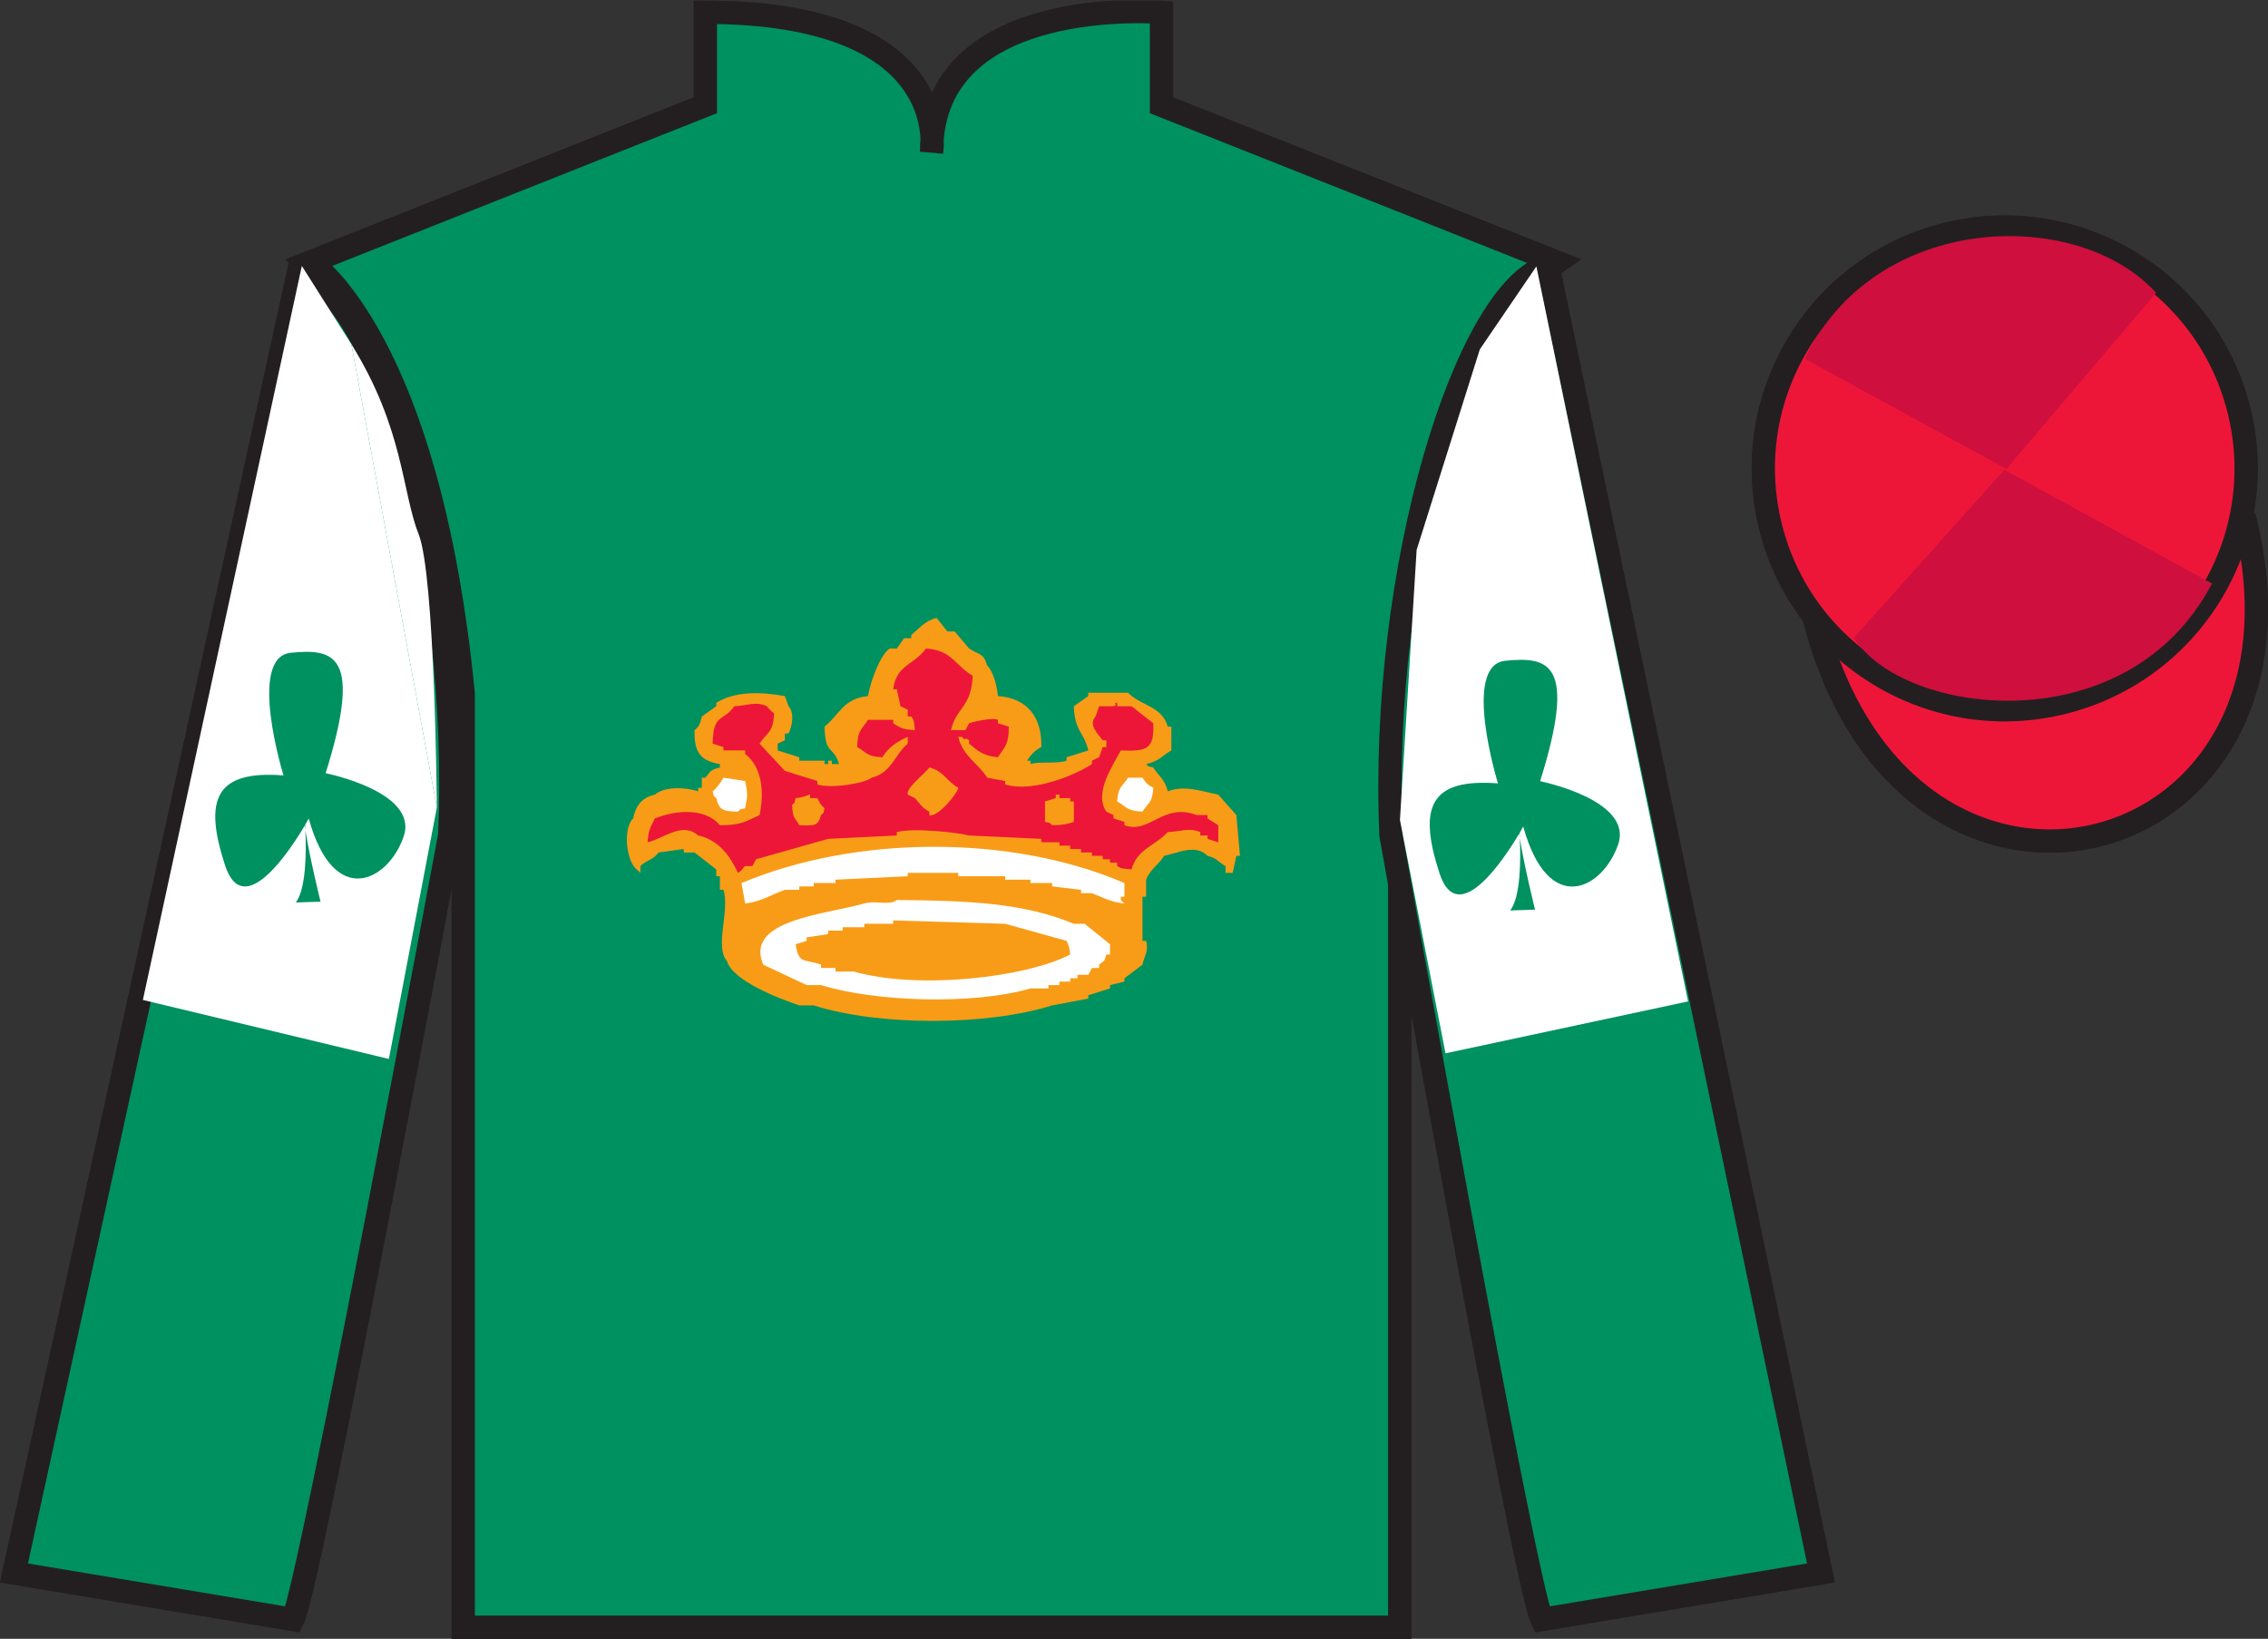 <?xml version="1.0" encoding="UTF-8"?>
<svg xmlns="http://www.w3.org/2000/svg" xmlns:xlink="http://www.w3.org/1999/xlink" width="97.59pt" height="70.53pt" viewBox="0 0 97.59 70.53" version="1.1">
<rect x="0" y="0" width="97.59" height="70.53" fill="#333333" stroke="none"/>
<defs>
<clipPath id="clip1">
  <path d="M 0 70.531 L 97.59 70.531 L 97.59 0.031 L 0 0.031 L 0 70.531 Z M 0 70.531 "/>
</clipPath>
</defs>
<g id="surface0">
<g clip-path="url(#clip1)" clip-rule="nonzero">
<path style="fill-rule:nonzero;fill:rgb(92.863%,8.783%,22.277%);fill-opacity:1;stroke-width:10;stroke-linecap:butt;stroke-linejoin:miter;stroke:rgb(13.73%,12.16%,12.549%);stroke-opacity:1;stroke-miterlimit:4;" d="M 780.703 439.245 C 820.391 283.62 1004.336 331.198 965.547 483.191 " transform="matrix(0.1,0,0,-0.1,0,70.53)"/>
<path style=" stroke:none;fill-rule:nonzero;fill:rgb(0%,56.872%,37.69%);fill-opacity:1;" d="M 13.352 11.281 C 13.352 11.281 18.434 14.531 19.934 29.863 C 19.934 29.863 19.934 44.863 19.934 70.031 L 60.227 70.031 L 60.227 29.695 C 60.227 29.695 62.02 14.695 66.977 11.281 L 49.977 4.531 L 49.977 0.531 C 49.977 0.531 40.086 -0.305 40.086 6.531 C 40.086 6.531 41.102 0.531 30.352 0.531 L 30.352 4.531 L 13.352 11.281 "/>
<path style="fill:none;stroke-width:10;stroke-linecap:butt;stroke-linejoin:miter;stroke:rgb(13.73%,12.16%,12.549%);stroke-opacity:1;stroke-miterlimit:4;" d="M 133.516 592.487 C 133.516 592.487 184.336 559.987 199.336 406.667 C 199.336 406.667 199.336 256.667 199.336 4.987 L 602.266 4.987 L 602.266 408.347 C 602.266 408.347 620.195 558.347 669.766 592.487 L 499.766 659.987 L 499.766 699.987 C 499.766 699.987 400.859 708.347 400.859 639.987 C 400.859 639.987 411.016 699.987 303.516 699.987 L 303.516 659.987 L 133.516 592.487 Z M 133.516 592.487 " transform="matrix(0.1,0,0,-0.1,0,70.53)"/>
<path style=" stroke:none;fill-rule:nonzero;fill:rgb(0%,56.872%,37.69%);fill-opacity:1;" d="M 30.527 5.227 C 33.438 8.258 39.98 6.684 39.98 6.684 L 40.102 69.734 L 20.59 69.734 L 20.469 35.043 C 20.59 16.742 14.043 11.773 14.043 11.773 L 30.527 5.227 "/>
<path style=" stroke:none;fill-rule:nonzero;fill:rgb(0%,56.872%,37.69%);fill-opacity:1;" d="M 12.602 69.695 C 13.352 68.195 19.352 35.945 19.352 35.945 C 19.852 24.445 16.352 12.695 12.852 11.695 L 0.602 67.695 L 12.602 69.695 "/>
<path style="fill:none;stroke-width:10;stroke-linecap:butt;stroke-linejoin:miter;stroke:rgb(13.73%,12.16%,12.549%);stroke-opacity:1;stroke-miterlimit:4;" d="M 126.016 8.347 C 133.516 23.347 193.516 345.847 193.516 345.847 C 198.516 460.847 163.516 578.347 128.516 588.347 L 6.016 28.347 L 126.016 8.347 Z M 126.016 8.347 " transform="matrix(0.1,0,0,-0.1,0,70.53)"/>
<path style=" stroke:none;fill-rule:nonzero;fill:rgb(0%,56.872%,37.69%);fill-opacity:1;" d="M 78.352 67.695 L 66.602 11.445 C 63.102 12.445 59.352 24.445 59.852 35.945 C 59.852 35.945 65.602 68.195 66.352 69.695 L 78.352 67.695 "/>
<path style="fill:none;stroke-width:10;stroke-linecap:butt;stroke-linejoin:miter;stroke:rgb(13.73%,12.16%,12.549%);stroke-opacity:1;stroke-miterlimit:4;" d="M 783.516 28.347 L 666.016 590.847 C 631.016 580.847 593.516 460.847 598.516 345.847 C 598.516 345.847 656.016 23.347 663.516 8.347 L 783.516 28.347 Z M 783.516 28.347 " transform="matrix(0.1,0,0,-0.1,0,70.53)"/>
<path style=" stroke:none;fill-rule:nonzero;fill:rgb(92.863%,8.783%,22.277%);fill-opacity:1;" d="M 88.828 30.223 C 94.387 28.805 97.742 23.148 96.324 17.594 C 94.906 12.035 89.25 8.68 83.691 10.098 C 78.137 11.516 74.781 17.172 76.199 22.727 C 77.617 28.285 83.27 31.641 88.828 30.223 "/>
<path style="fill:none;stroke-width:10;stroke-linecap:butt;stroke-linejoin:miter;stroke:rgb(13.73%,12.16%,12.549%);stroke-opacity:1;stroke-miterlimit:4;" d="M 888.281 403.073 C 943.867 417.253 977.422 473.816 963.242 529.362 C 949.062 584.948 892.5 618.503 836.914 604.323 C 781.367 590.144 747.812 533.581 761.992 478.034 C 776.172 422.448 832.695 388.894 888.281 403.073 Z M 888.281 403.073 " transform="matrix(0.1,0,0,-0.1,0,70.53)"/>
<path style="fill-rule:nonzero;fill:rgb(92.863%,8.783%,22.277%);fill-opacity:1;stroke-width:10;stroke-linecap:butt;stroke-linejoin:miter;stroke:rgb(13.73%,12.16%,12.549%);stroke-opacity:1;stroke-miterlimit:4;" d="M 780.703 439.245 C 820.391 283.62 1004.336 331.198 965.547 483.191 " transform="matrix(0.1,0,0,-0.1,0,70.53)"/>
<path style=" stroke:none;fill-rule:nonzero;fill:rgb(0%,56.872%,37.69%);fill-opacity:1;" d="M 13.352 11.281 C 13.352 11.281 18.434 14.531 19.934 29.863 C 19.934 29.863 19.934 44.863 19.934 70.031 L 60.227 70.031 L 60.227 29.695 C 60.227 29.695 62.02 14.695 66.977 11.281 L 49.977 4.531 L 49.977 0.531 C 49.977 0.531 40.086 -0.305 40.086 6.531 C 40.086 6.531 41.102 0.531 30.352 0.531 L 30.352 4.531 L 13.352 11.281 "/>
<path style="fill:none;stroke-width:10;stroke-linecap:butt;stroke-linejoin:miter;stroke:rgb(13.73%,12.16%,12.549%);stroke-opacity:1;stroke-miterlimit:4;" d="M 133.516 592.487 C 133.516 592.487 184.336 559.987 199.336 406.667 C 199.336 406.667 199.336 256.667 199.336 4.987 L 602.266 4.987 L 602.266 408.347 C 602.266 408.347 620.195 558.347 669.766 592.487 L 499.766 659.987 L 499.766 699.987 C 499.766 699.987 400.859 708.347 400.859 639.987 C 400.859 639.987 411.016 699.987 303.516 699.987 L 303.516 659.987 L 133.516 592.487 Z M 133.516 592.487 " transform="matrix(0.1,0,0,-0.1,0,70.53)"/>
<path style=" stroke:none;fill-rule:nonzero;fill:rgb(0%,56.872%,37.69%);fill-opacity:1;" d="M 12.602 69.695 C 13.352 68.195 19.352 35.945 19.352 35.945 C 19.852 24.445 16.352 12.695 12.852 11.695 L 0.602 67.695 L 12.602 69.695 "/>
<path style="fill:none;stroke-width:10;stroke-linecap:butt;stroke-linejoin:miter;stroke:rgb(13.73%,12.16%,12.549%);stroke-opacity:1;stroke-miterlimit:4;" d="M 126.016 8.347 C 133.516 23.347 193.516 345.847 193.516 345.847 C 198.516 460.847 163.516 578.347 128.516 588.347 L 6.016 28.347 L 126.016 8.347 Z M 126.016 8.347 " transform="matrix(0.1,0,0,-0.1,0,70.53)"/>
<path style=" stroke:none;fill-rule:nonzero;fill:rgb(0%,56.872%,37.69%);fill-opacity:1;" d="M 78.352 67.695 L 66.602 11.445 C 63.102 12.445 59.352 24.445 59.852 35.945 C 59.852 35.945 65.602 68.195 66.352 69.695 L 78.352 67.695 "/>
<path style="fill:none;stroke-width:10;stroke-linecap:butt;stroke-linejoin:miter;stroke:rgb(13.73%,12.16%,12.549%);stroke-opacity:1;stroke-miterlimit:4;" d="M 783.516 28.347 L 666.016 590.847 C 631.016 580.847 593.516 460.847 598.516 345.847 C 598.516 345.847 656.016 23.347 663.516 8.347 L 783.516 28.347 Z M 783.516 28.347 " transform="matrix(0.1,0,0,-0.1,0,70.53)"/>
<path style=" stroke:none;fill-rule:nonzero;fill:rgb(92.863%,8.783%,22.277%);fill-opacity:1;" d="M 88.828 30.223 C 94.387 28.805 97.742 23.148 96.324 17.594 C 94.906 12.035 89.25 8.68 83.691 10.098 C 78.137 11.516 74.781 17.172 76.199 22.727 C 77.617 28.285 83.27 31.641 88.828 30.223 "/>
<path style="fill:none;stroke-width:10;stroke-linecap:butt;stroke-linejoin:miter;stroke:rgb(13.73%,12.16%,12.549%);stroke-opacity:1;stroke-miterlimit:4;" d="M 888.281 403.073 C 943.867 417.253 977.422 473.816 963.242 529.362 C 949.062 584.948 892.5 618.503 836.914 604.323 C 781.367 590.144 747.812 533.581 761.992 478.034 C 776.172 422.448 832.695 388.894 888.281 403.073 Z M 888.281 403.073 " transform="matrix(0.1,0,0,-0.1,0,70.53)"/>
<path style=" stroke:none;fill-rule:nonzero;fill:rgb(100%,100%,100%);fill-opacity:1;" d="M 15.117 14.812 L 12.988 11.445 L 6.148 43.035 L 16.734 45.574 L 18.797 34.75 "/>
<path style=" stroke:none;fill-rule:nonzero;fill:rgb(100%,100%,100%);fill-opacity:1;" d="M 18.797 34.75 C 18.797 34.75 18.723 24.762 18.012 22.984 C 17.301 21.207 17.371 18.418 15.117 14.812 "/>
<path style=" stroke:none;fill-rule:nonzero;fill:rgb(100%,100%,100%);fill-opacity:1;" d="M 62.199 45.332 L 60.238 35.289 L 60.957 23.664 L 63.676 15.035 L 66.109 11.465 L 72.637 43.098 L 62.199 45.332 "/>
<path style=" stroke:none;fill-rule:nonzero;fill:rgb(0%,56.872%,37.69%);fill-opacity:1;" d="M 66.27 33.621 C 67.863 28.535 66.656 28.246 64.77 28.438 C 62.883 28.629 64.457 33.715 64.457 33.715 C 61.555 33.492 61 34.707 61.941 37.586 C 62.738 40.023 64.766 36.895 65.371 35.875 C 65.379 35.938 65.387 36.004 65.398 36.074 C 65.395 35.992 65.391 35.918 65.387 35.848 C 65.484 35.676 65.543 35.57 65.543 35.57 C 66.629 39.508 68.973 38.258 69.629 36.34 C 70.281 34.422 66.27 33.621 66.27 33.621 "/>
<path style=" stroke:none;fill-rule:nonzero;fill:rgb(0%,56.872%,37.69%);fill-opacity:1;" d="M 64.984 39.184 L 66.051 39.148 C 66.051 39.148 65.57 37.203 65.398 36.074 C 65.438 37.012 65.434 38.59 64.984 39.184 "/>
<path style=" stroke:none;fill-rule:nonzero;fill:rgb(0%,56.872%,37.69%);fill-opacity:1;" d="M 14.012 33.277 C 15.605 28.191 14.398 27.902 12.512 28.094 C 10.625 28.285 12.199 33.371 12.199 33.371 C 9.297 33.148 8.742 34.363 9.684 37.242 C 10.48 39.68 12.508 36.551 13.113 35.531 C 13.121 35.594 13.129 35.66 13.141 35.727 C 13.137 35.648 13.133 35.57 13.129 35.5 C 13.227 35.332 13.285 35.227 13.285 35.227 C 14.371 39.16 16.719 37.914 17.371 35.996 C 18.023 34.074 14.012 33.277 14.012 33.277 "/>
<path style=" stroke:none;fill-rule:nonzero;fill:rgb(0%,56.872%,37.69%);fill-opacity:1;" d="M 12.73 38.84 L 13.793 38.805 C 13.793 38.805 13.312 36.859 13.141 35.727 C 13.18 36.668 13.176 38.246 12.73 38.84 "/>
<path style=" stroke:none;fill-rule:nonzero;fill:rgb(80.925%,6.065%,24.134%);fill-opacity:1;" d="M 92.777 12.602 L 86.332 20.18 L 77.66 15.445 C 80.656 9.129 89.371 8.863 92.777 12.602 "/>
<path style=" stroke:none;fill-rule:nonzero;fill:rgb(80.925%,6.065%,24.134%);fill-opacity:1;" d="M 79.773 27.449 L 86.246 20.219 L 95.18 25.113 C 91.535 32.062 81.871 30.809 79.773 27.449 "/>
<path style=" stroke:none;fill-rule:nonzero;fill:rgb(97.165%,61.219%,9.084%);fill-opacity:1;" d="M 42.941 29.957 C 44.184 30.043 44.836 30.844 44.809 32.152 C 44.516 32.297 44.363 32.484 44.188 32.738 C 44.238 32.738 44.289 32.738 44.34 32.738 C 44.34 32.785 44.34 32.836 44.34 32.883 C 44.719 32.758 45.461 32.887 45.895 32.738 C 45.895 32.688 45.895 32.641 45.895 32.59 C 46.207 32.492 46.516 32.395 46.828 32.297 C 46.648 31.508 46.246 31.5 46.207 30.395 C 46.414 30.25 46.621 30.102 46.828 29.957 C 46.828 29.91 46.828 29.859 46.828 29.812 C 47.398 29.812 47.969 29.812 48.539 29.812 C 49.094 30.387 50 30.379 50.246 31.273 C 50.301 31.273 50.352 31.273 50.402 31.273 C 50.402 31.613 50.402 31.957 50.402 32.297 C 49.996 32.52 49.879 32.766 49.316 32.883 C 49.492 33.051 49.316 32.941 49.625 33.031 C 49.859 33.414 50.121 33.523 50.246 34.055 C 50.996 33.777 51.719 34.062 52.422 34.199 C 52.684 34.492 52.941 34.785 53.199 35.078 C 53.254 35.664 53.305 36.25 53.355 36.832 C 53.305 36.832 53.254 36.832 53.199 36.832 C 53.148 37.078 53.098 37.32 53.043 37.566 C 52.941 37.566 52.84 37.566 52.734 37.566 C 52.734 37.469 52.734 37.371 52.734 37.273 C 52.402 37.094 52.395 36.941 51.957 36.832 C 51.438 36.316 50.727 36.699 50.094 36.832 C 49.871 37.195 49.473 37.434 49.316 37.859 C 49.316 38.102 49.316 38.344 49.316 38.59 C 49.262 38.59 49.211 38.59 49.16 38.59 C 49.16 39.223 49.16 39.855 49.16 40.492 C 49.211 40.492 49.262 40.492 49.316 40.492 C 49.438 40.934 49.219 41.199 49.16 41.516 C 48.902 41.711 48.641 41.906 48.383 42.102 C 48.383 42.148 48.383 42.199 48.383 42.246 C 48.176 42.297 47.969 42.344 47.762 42.395 C 47.762 42.441 47.762 42.492 47.762 42.539 C 47.449 42.637 47.141 42.734 46.828 42.832 C 46.828 42.883 46.828 42.93 46.828 42.977 C 46.309 43.074 45.793 43.172 45.273 43.27 C 42.461 44.152 37.824 44.164 35.016 43.27 C 34.809 43.27 34.602 43.27 34.395 43.27 C 33.504 42.973 31.527 42.207 31.285 41.367 C 30.734 40.746 31.418 39.176 31.129 38.297 C 31.078 38.297 31.027 38.297 30.977 38.297 C 30.977 38.102 30.977 37.906 30.977 37.711 C 30.922 37.711 30.871 37.711 30.82 37.711 C 30.82 37.613 30.82 37.516 30.82 37.418 C 30.508 37.176 30.199 36.93 29.887 36.688 C 29.73 36.688 29.578 36.688 29.422 36.688 C 29.422 36.637 29.422 36.59 29.422 36.539 C 29.059 36.59 28.695 36.637 28.332 36.688 C 28.137 36.996 27.793 37.023 27.555 37.273 C 27.555 37.371 27.555 37.469 27.555 37.566 L 27.398 37.418 C 26.957 37.078 26.785 35.672 27.246 35.223 C 27.352 34.676 27.617 34.328 28.176 34.199 C 28.594 33.836 29.5 33.879 30.043 34.055 C 30.043 34.004 30.043 33.957 30.043 33.906 C 30.094 33.906 30.145 33.906 30.199 33.906 C 30.199 33.762 30.199 33.613 30.199 33.469 C 30.25 33.469 30.301 33.469 30.352 33.469 C 30.582 33.199 30.539 33.137 30.977 33.031 C 30.977 32.98 30.977 32.934 30.977 32.883 C 30.152 32.746 29.859 32.387 29.887 31.422 C 30.098 31.25 30.125 31.152 30.199 30.836 C 30.406 30.688 30.613 30.543 30.82 30.395 C 30.82 30.348 30.82 30.297 30.82 30.25 C 31.613 29.75 32.688 29.766 33.773 29.957 C 33.824 30.102 33.875 30.25 33.93 30.395 C 34.191 30.66 34.094 31.262 33.93 31.566 C 33.875 31.566 33.824 31.566 33.773 31.566 C 33.773 31.664 33.773 31.762 33.773 31.859 C 33.668 31.906 33.566 31.957 33.461 32.004 C 33.461 32.102 33.461 32.199 33.461 32.297 C 33.773 32.395 34.082 32.492 34.395 32.59 C 34.395 32.641 34.395 32.688 34.395 32.738 C 34.758 32.738 35.121 32.738 35.48 32.738 C 35.48 32.785 35.48 32.836 35.48 32.883 C 35.535 32.883 35.586 32.883 35.637 32.883 C 35.637 32.836 35.637 32.785 35.637 32.738 C 35.691 32.738 35.742 32.738 35.793 32.738 C 35.793 32.785 35.793 32.836 35.793 32.883 C 35.898 32.883 36 32.883 36.102 32.883 C 35.871 32.082 35.504 32.523 35.48 31.273 C 36.109 30.777 36.273 30.062 37.348 29.957 C 37.457 29.34 37.859 28.203 38.281 27.91 C 38.383 27.91 38.488 27.91 38.59 27.91 C 38.695 27.762 38.797 27.617 38.902 27.469 C 39.004 27.469 39.109 27.469 39.211 27.469 C 39.211 27.422 39.211 27.371 39.211 27.324 C 39.562 27.047 39.793 26.715 40.301 26.594 C 40.457 26.785 40.609 26.98 40.766 27.176 C 40.871 27.176 40.973 27.176 41.078 27.176 C 41.285 27.422 41.492 27.664 41.699 27.91 C 42.125 28.199 42.312 28.074 42.477 28.641 C 42.727 28.871 42.902 29.52 42.941 29.957 "/>
<path style=" stroke:none;fill-rule:nonzero;fill:rgb(92.863%,8.783%,22.277%);fill-opacity:1;" d="M 39.367 31.422 C 38.797 31.387 38.766 31.328 38.434 31.129 C 38.434 31.078 38.434 31.031 38.434 30.98 C 38.074 30.98 37.711 30.98 37.348 30.98 C 37.082 31.41 36.898 31.398 36.883 32.152 C 37.305 32.383 37.262 32.555 37.969 32.59 C 38.215 32.18 38.59 31.918 39.059 31.711 C 39.059 31.809 39.059 31.906 39.059 32.004 C 38.488 32.484 38.375 33.254 37.504 33.469 C 37.27 33.695 35.805 33.957 35.172 33.762 C 35.172 33.711 35.172 33.664 35.172 33.613 C 34.707 33.469 34.238 33.32 33.773 33.176 C 33.41 32.785 33.047 32.395 32.684 32.004 C 33 31.508 33.285 31.551 33.305 30.688 C 33.176 30.625 33 30.398 32.996 30.395 C 32.52 30.168 32.18 30.367 31.598 30.395 C 31.105 31.082 30.688 30.688 30.664 32.004 C 30.82 32.055 30.977 32.102 31.129 32.152 C 31.129 32.199 31.129 32.25 31.129 32.297 C 31.441 32.297 31.754 32.297 32.062 32.297 C 32.062 32.348 32.062 32.395 32.062 32.445 C 32.781 33.008 32.898 34.047 32.684 35.078 C 32.109 35.332 31.926 35.516 30.977 35.516 C 30.352 34.766 29.113 34.852 28.176 35.223 C 28.008 35.582 27.895 35.695 27.867 36.25 C 28.582 36.082 29.355 35.352 30.043 35.957 C 30.926 36.148 31.418 36.848 31.754 37.566 C 31.938 37.469 31.973 37.328 32.062 37.273 C 32.168 37.273 32.27 37.273 32.375 37.273 C 32.426 37.176 32.477 37.078 32.531 36.98 C 33.566 36.688 34.602 36.395 35.637 36.102 C 36.621 36.055 37.605 36.004 38.59 35.957 C 38.59 35.906 38.59 35.859 38.59 35.809 C 39.312 35.621 41.203 35.824 41.699 35.957 C 42.734 36.004 43.773 36.055 44.809 36.102 C 44.809 36.152 44.809 36.199 44.809 36.25 C 45.066 36.25 45.324 36.25 45.586 36.25 C 45.586 36.297 45.586 36.344 45.586 36.395 C 45.738 36.395 45.895 36.395 46.051 36.395 C 46.051 36.441 46.051 36.492 46.051 36.539 C 46.207 36.539 46.363 36.539 46.516 36.539 C 46.516 36.59 46.516 36.637 46.516 36.688 C 46.672 36.688 46.828 36.688 46.984 36.688 C 46.984 36.734 46.984 36.785 46.984 36.832 C 47.141 36.832 47.293 36.832 47.449 36.832 C 47.449 36.883 47.449 36.93 47.449 36.98 C 47.555 36.98 47.656 36.98 47.762 36.98 C 47.762 37.027 47.762 37.078 47.762 37.125 C 47.863 37.125 47.969 37.125 48.07 37.125 C 48.07 37.176 48.07 37.223 48.07 37.273 C 48.285 37.406 48.344 37.375 48.691 37.418 C 48.926 36.527 49.723 36.398 50.246 35.809 C 50.828 35.789 51.121 35.609 51.648 35.809 C 51.648 35.859 51.648 35.906 51.648 35.957 C 51.75 35.957 51.852 35.957 51.957 35.957 C 51.957 36.004 51.957 36.055 51.957 36.102 C 52.113 36.152 52.27 36.199 52.422 36.25 C 52.422 36.004 52.422 35.762 52.422 35.516 C 52.27 35.418 52.113 35.32 51.957 35.223 C 51.957 35.176 51.957 35.125 51.957 35.078 C 51.801 35.078 51.648 35.078 51.492 35.078 C 50.023 34.531 49.484 35.91 48.383 35.516 C 48.383 35.469 48.383 35.418 48.383 35.371 C 48.227 35.32 48.07 35.273 47.914 35.223 C 47.914 35.176 47.914 35.125 47.914 35.078 C 47.812 35.027 47.707 34.98 47.605 34.93 C 47.039 34.102 47.949 32.859 48.227 32.297 C 49.387 32.348 49.664 32.223 49.625 31.129 C 49.316 30.883 49.004 30.641 48.691 30.395 C 48.484 30.395 48.277 30.395 48.07 30.395 C 48.07 30.348 48.07 30.297 48.07 30.25 C 47.852 30.223 48.133 30.352 47.914 30.395 C 47.707 30.395 47.5 30.395 47.293 30.395 C 47.242 30.543 47.191 30.688 47.141 30.836 C 46.82 31.195 47.23 31.566 47.449 31.859 C 47.5 31.859 47.555 31.859 47.605 31.859 C 47.605 31.957 47.605 32.055 47.605 32.152 C 47.555 32.152 47.5 32.152 47.449 32.152 C 47.398 32.297 47.348 32.445 47.293 32.59 C 47.191 32.641 47.086 32.688 46.984 32.738 C 46.984 32.785 46.984 32.836 46.984 32.883 C 46.438 33.262 44.52 34.141 43.254 33.762 C 43.254 33.711 43.254 33.664 43.254 33.613 C 42.996 33.566 42.734 33.516 42.477 33.469 C 42.086 32.84 41.434 32.555 41.234 31.711 C 41.285 31.711 41.336 31.711 41.387 31.711 C 41.602 31.969 41.426 31.66 41.699 31.859 C 41.699 31.906 41.699 31.957 41.699 32.004 C 42.07 32.309 42.293 32.531 42.941 32.59 C 43.223 32.133 43.406 32.094 43.41 31.273 C 43.254 31.227 43.098 31.176 42.941 31.129 C 42.941 31.078 42.941 31.031 42.941 30.98 C 42.719 30.859 41.781 31.086 41.699 31.129 C 41.648 31.227 41.594 31.324 41.543 31.422 C 41.336 31.422 41.129 31.422 40.922 31.422 C 41.148 30.434 41.805 30.445 41.855 29.078 C 41.121 28.672 40.969 27.973 39.836 27.91 C 39.375 28.605 38.559 28.594 38.434 29.664 C 38.488 29.664 38.539 29.664 38.59 29.664 C 38.645 29.91 38.695 30.152 38.746 30.395 C 38.848 30.445 38.953 30.492 39.059 30.543 C 39.059 30.641 39.059 30.738 39.059 30.836 C 39.109 30.836 39.16 30.836 39.211 30.836 C 39.355 31.035 39.324 31.094 39.367 31.422 "/>
<path style=" stroke:none;fill-rule:nonzero;fill:rgb(97.165%,61.219%,9.084%);fill-opacity:1;" d="M 39.988 33.031 C 40.605 33.18 40.746 33.637 41.234 33.906 C 41.172 34.191 40.332 35.195 39.988 35.078 C 39.988 35.027 39.988 34.98 39.988 34.93 C 39.684 34.777 39.582 34.582 39.367 34.348 C 39.266 34.297 39.16 34.25 39.059 34.199 C 38.973 33.902 39.828 33.277 39.988 33.031 "/>
<path style=" stroke:none;fill-rule:nonzero;fill:rgb(100%,100%,100%);fill-opacity:1;" d="M 32.062 34.785 C 32.176 34.211 32.176 34.188 32.062 33.613 C 31.754 33.566 31.441 33.516 31.129 33.469 C 31.016 33.676 30.852 33.91 30.664 34.055 C 30.754 34.348 30.645 34.18 30.82 34.348 C 30.945 34.859 31.094 34.918 31.754 34.93 C 31.93 34.766 31.754 34.875 32.062 34.785 "/>
<path style=" stroke:none;fill-rule:nonzero;fill:rgb(100%,100%,100%);fill-opacity:1;" d="M 48.539 33.469 C 48.293 33.867 48.113 33.828 48.07 34.492 C 48.496 34.723 48.453 34.895 49.16 34.93 C 49.406 34.531 49.586 34.574 49.625 33.906 C 49.383 33.777 49.301 33.691 49.16 33.469 C 48.953 33.469 48.746 33.469 48.539 33.469 "/>
<path style=" stroke:none;fill-rule:nonzero;fill:rgb(97.165%,61.219%,9.084%);fill-opacity:1;" d="M 34.238 34.348 C 34.57 34.328 34.77 34.199 34.859 34.199 C 34.859 34.25 34.859 34.297 34.859 34.348 C 34.965 34.348 35.066 34.348 35.172 34.348 C 35.262 34.535 35.324 34.66 35.48 34.785 C 35.395 35.078 35.5 34.91 35.328 35.078 C 35.191 35.574 35.039 35.527 34.395 35.516 C 34.18 35.133 34.121 35.27 34.082 34.641 C 34.262 34.473 34.145 34.637 34.238 34.348 "/>
<path style=" stroke:none;fill-rule:nonzero;fill:rgb(97.165%,61.219%,9.084%);fill-opacity:1;" d="M 44.965 35.371 C 44.965 35.078 44.965 34.785 44.965 34.492 C 45.117 34.445 45.273 34.395 45.43 34.348 C 45.43 34.297 45.43 34.25 45.43 34.199 C 45.48 34.199 45.531 34.199 45.586 34.199 C 45.586 34.25 45.586 34.297 45.586 34.348 C 45.738 34.348 45.895 34.348 46.051 34.348 C 46.051 34.395 46.051 34.445 46.051 34.492 C 46.102 34.492 46.156 34.492 46.207 34.492 C 46.207 34.785 46.207 35.078 46.207 35.371 C 45.938 35.465 45.719 35.512 45.273 35.516 C 45.098 35.352 45.273 35.457 44.965 35.371 "/>
<path style=" stroke:none;fill-rule:nonzero;fill:rgb(100%,100%,100%);fill-opacity:1;" d="M 32.062 38.883 C 32.766 38.809 33.223 38.48 33.773 38.297 C 33.98 38.297 34.188 38.297 34.395 38.297 C 34.395 38.246 34.395 38.199 34.395 38.148 C 34.602 38.148 34.809 38.148 35.016 38.148 C 35.016 38.102 35.016 38.051 35.016 38.004 C 35.328 38.004 35.637 38.004 35.949 38.004 C 35.949 37.953 35.949 37.906 35.949 37.859 C 36.984 37.809 38.02 37.762 39.059 37.711 C 39.059 37.664 39.059 37.613 39.059 37.566 C 39.781 37.566 40.508 37.566 41.234 37.566 C 41.234 37.613 41.234 37.664 41.234 37.711 C 41.906 37.711 42.578 37.711 43.254 37.711 C 43.254 37.762 43.254 37.809 43.254 37.859 C 43.617 37.859 43.977 37.859 44.34 37.859 C 44.34 37.906 44.34 37.953 44.34 38.004 C 44.652 38.004 44.965 38.004 45.273 38.004 C 45.273 38.051 45.273 38.102 45.273 38.148 C 45.688 38.199 46.102 38.246 46.516 38.297 C 46.516 38.344 46.516 38.395 46.516 38.441 C 46.672 38.441 46.828 38.441 46.984 38.441 C 47.414 38.602 47.777 38.824 48.383 38.883 L 48.227 38.734 C 48.227 38.688 48.227 38.637 48.227 38.59 C 48.277 38.59 48.332 38.59 48.383 38.59 C 48.383 38.395 48.383 38.199 48.383 38.004 C 43.496 35.902 36.805 35.945 31.906 38.004 C 31.961 38.297 32.012 38.59 32.062 38.883 "/>
<path style=" stroke:none;fill-rule:nonzero;fill:rgb(100%,100%,100%);fill-opacity:1;" d="M 38.59 38.734 C 38.254 38.988 37.707 38.738 37.191 38.883 C 35.48 39.363 32.02 39.594 32.84 41.516 C 33.461 41.809 34.082 42.102 34.707 42.395 C 34.91 42.395 35.121 42.395 35.328 42.395 C 37.633 43.113 41.867 43.262 44.34 42.539 C 44.602 42.539 44.859 42.539 45.117 42.539 C 45.117 42.492 45.117 42.441 45.117 42.395 C 45.273 42.395 45.43 42.395 45.586 42.395 C 45.586 42.344 45.586 42.297 45.586 42.246 C 45.738 42.246 45.895 42.246 46.051 42.246 C 46.051 42.199 46.051 42.148 46.051 42.102 C 46.156 42.102 46.258 42.102 46.363 42.102 C 46.363 42.051 46.363 42.004 46.363 41.953 C 46.516 41.953 46.672 41.953 46.828 41.953 C 46.879 41.855 46.934 41.758 46.984 41.66 C 47.086 41.66 47.191 41.66 47.293 41.66 C 47.293 41.613 47.293 41.562 47.293 41.516 C 47.527 41.316 47.5 41.441 47.605 41.078 C 47.656 41.078 47.707 41.078 47.762 41.078 C 47.762 40.93 47.762 40.785 47.762 40.637 C 47.398 40.344 47.035 40.051 46.672 39.758 C 46.516 39.758 46.363 39.758 46.207 39.758 C 44.062 38.863 41.711 38.758 38.59 38.734 "/>
<path style=" stroke:none;fill-rule:nonzero;fill:rgb(97.165%,61.219%,9.084%);fill-opacity:1;" d="M 38.434 39.613 C 40.039 39.66 41.648 39.711 43.254 39.758 C 44.133 40.004 45.016 40.246 45.895 40.492 C 45.984 40.715 46.016 40.73 46.051 41.078 C 44.152 42.074 39.484 42.605 36.727 41.809 C 36.465 41.809 36.207 41.809 35.949 41.809 C 35.949 41.758 35.949 41.711 35.949 41.66 C 35.742 41.66 35.535 41.66 35.328 41.66 C 35.328 41.613 35.328 41.562 35.328 41.516 C 34.605 41.254 34.359 41.516 34.238 40.637 C 34.395 40.59 34.551 40.539 34.707 40.492 C 34.707 40.441 34.707 40.395 34.707 40.344 C 35.016 40.297 35.328 40.246 35.637 40.199 C 35.637 40.148 35.637 40.102 35.637 40.051 C 35.844 40.051 36.051 40.051 36.258 40.051 C 36.258 40.004 36.258 39.953 36.258 39.906 C 36.57 39.906 36.883 39.906 37.191 39.906 C 37.191 39.855 37.191 39.809 37.191 39.758 C 37.605 39.758 38.02 39.758 38.434 39.758 C 38.434 39.711 38.434 39.66 38.434 39.613 "/>
</g>
</g>
</svg>
